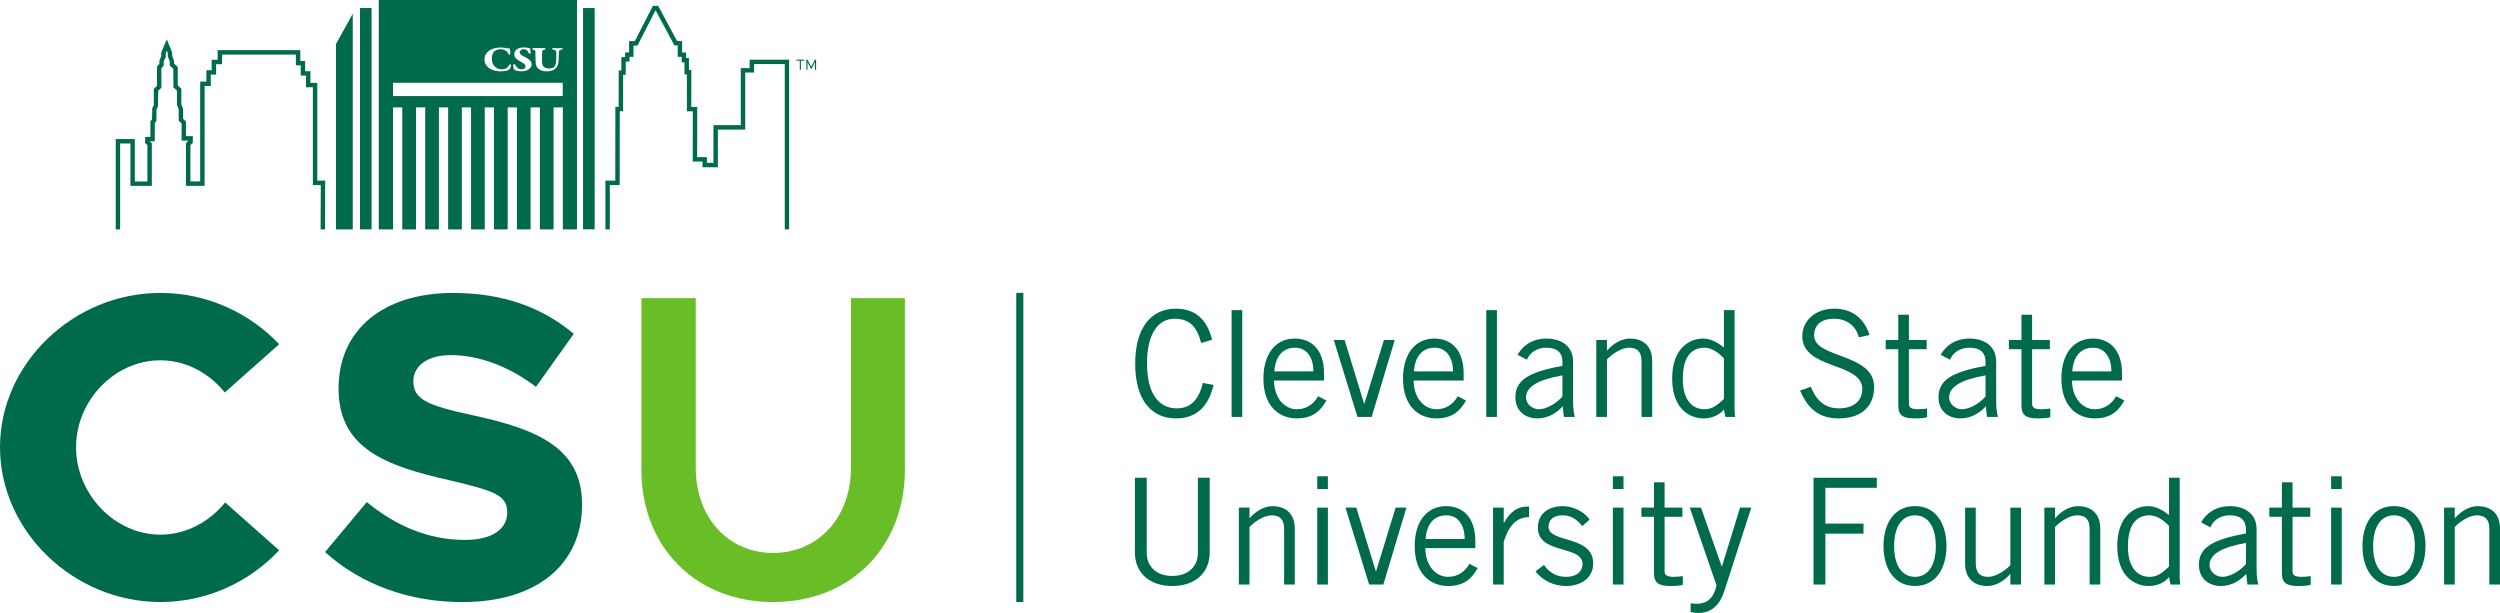 <?xml version="1.0" encoding="UTF-8"?>
<svg id="Layer_2" data-name="Layer 2" xmlns="http://www.w3.org/2000/svg" viewBox="0 0 507.16 124.33">
  <defs>
    <style>
      .cls-1 {
        fill: #006a4d;
      }

      .cls-1, .cls-2 {
        stroke-width: 0px;
      }

      .cls-2 {
        fill: #69be28;
      }
    </style>
  </defs>
  <g id="Logo">
    <g>
      <g>
        <g>
          <path class="cls-1" d="M0,90.73c0-17.02,14.91-31.31,32.55-31.31,9.44,0,18.08,4.06,24.08,10.41l-11.03,9.79c-3.17-3.97-7.94-6.53-13.06-6.53-9.26,0-17.11,8.12-17.11,17.64s7.85,17.73,17.11,17.73c5.2,0,9.88-2.56,13.14-6.53l10.94,9.7c-6,6.44-14.64,10.5-24.08,10.5C14.91,122.13,0,107.75,0,90.73"/>
          <path class="cls-1" d="M65.94,111.99l8.47-10.14c5.91,4.85,12.52,7.68,19.93,7.68,5.64,0,8.56-2.29,8.56-5.56,0-3.62-2.82-4.41-11.64-6.53-12.97-2.91-22.58-6.44-22.58-18.61s9.35-19.4,23.2-19.4c10.14,0,18.08,2.91,24.52,8.29l-7.67,10.76c-5.56-4.23-11.64-6.44-17.29-6.44-4.85,0-7.59,2.29-7.59,5.29,0,3.7,2.91,4.94,11.91,6.88,13.58,2.91,22.32,6.79,22.32,18.17,0,12.17-9.26,19.76-24.26,19.76-10.76,0-20.55-3.53-27.87-10.14"/>
        </g>
        <path class="cls-2" d="M130.12,95.23v-34.75h11.02v34.4c0,10.06,6.53,17.29,15.7,17.29s15.79-7.23,15.79-17.29v-34.4h10.94v34.75c0,15.79-11.03,26.9-26.73,26.9s-26.73-11.11-26.73-26.9"/>
        <polygon class="cls-1" points="160.09 46.53 159.2 46.53 159.2 13 152.97 13 152.97 14.71 151.18 14.71 151.18 26.29 145.63 26.29 145.63 33.93 142.51 33.93 142.51 32.77 140.53 32.77 140.55 22.58 139.34 22.58 139.35 15.11 138.86 15.11 138.86 12.66 138.28 12.66 138.29 11.54 137.48 11.54 137.48 9.22 136.82 9.22 132.99 2.08 129.32 9.25 128.51 9.25 128.51 11.53 127.71 11.53 127.71 12.48 126.95 12.48 126.94 15.18 126.41 15.18 126.4 22.57 125.73 22.56 125.71 37.54 123.71 37.54 123.71 46.53 122.82 46.53 122.82 36.64 124.82 36.64 124.83 21.67 125.5 21.67 125.52 14.28 126.05 14.28 126.05 11.59 126.81 11.59 126.82 10.63 127.62 10.63 127.62 8.33 128.78 8.35 132.45 1.18 133.52 1.18 137.35 8.32 138.38 8.33 138.38 10.65 139.18 10.65 139.18 11.77 139.76 11.77 139.76 14.22 140.25 14.22 140.24 21.69 141.44 21.69 141.43 31.87 143.41 31.87 143.41 33.03 144.73 33.03 144.73 25.39 150.28 25.39 150.28 13.82 152.08 13.82 152.08 12.1 160.09 12.1 160.09 46.53"/>
        <polygon class="cls-1" points="65.94 46.53 65.04 46.53 65.07 37.54 63.47 37.54 63.47 17.7 62.08 17.7 62.08 15.34 61.01 15.34 61.01 13.26 60.02 13.26 60.02 11.07 45.04 11.07 45.04 13.02 43.84 13.02 43.84 15.13 42.76 15.13 42.76 17.45 41.51 17.45 41.51 37.7 37.73 37.71 37.73 29.04 38.22 28.52 36.84 28.52 36.84 25.03 36.25 24.49 36.25 22.15 35.9 21.27 35.9 18.39 35.17 17.71 35.17 13.97 34.43 13.29 34.43 12.49 34.03 11.38 34.03 10.73 33.85 10.29 33.59 10.93 33.66 11.44 33.21 12.5 33.21 13.29 32.74 13.85 32.74 17.8 32.1 18.4 32.05 21.6 31.74 22.22 31.74 24.56 31.4 24.93 31.4 28.66 30.39 28.66 30.8 29.05 30.8 37.71 26.46 37.71 26.46 29.1 24.37 29.1 24.37 46.53 23.48 46.53 23.48 28.21 27.35 28.21 27.35 36.81 29.9 36.81 29.9 29.44 29.44 29 29.44 27.77 30.51 27.77 30.51 24.59 30.84 24.22 30.89 21.92 31.2 21.3 31.2 18.01 31.85 17.41 31.85 13.52 32.32 12.96 32.36 12.23 32.74 11.32 32.67 10.84 32.91 10.17 33.84 7.97 34.92 10.64 34.93 11.3 35.32 12.41 35.32 12.9 36.06 13.58 36.06 17.32 36.79 18 36.79 21.17 37.15 22.06 37.15 24.1 37.73 24.64 37.73 27.62 39.12 27.62 39.12 28.97 38.63 29.43 38.63 36.8 40.61 36.8 40.61 16.56 41.87 16.56 41.87 14.24 42.94 14.24 42.94 12.12 44.15 12.12 44.15 10.17 60.92 10.17 60.92 12.37 61.9 12.37 61.9 14.44 62.97 14.44 62.97 16.81 64.36 16.81 64.36 36.64 65.97 36.64 65.94 46.53"/>
        <g>
          <rect class="cls-1" x="118.28" y="1.63" width="2.36" height="44.89"/>
          <polygon class="cls-1" points="71.56 46.53 71.56 2.79 68.15 8.95 68.15 46.53 71.56 46.53"/>
          <rect class="cls-1" x="73.02" y="1.63" width="2.36" height="44.9"/>
          <path class="cls-1" d="M114.16,19.49h-34.43v-2.69h34.43v2.69ZM114.16,9.89c0,.1-.19.17-.28.18-.4.07-.5.19-.5.62,0,.26-.03.82-.05,1.23,0,.14-.01.27-.02.37-.07,1.2-.51,1.65-1.15,1.96-.32.15-.7.23-1.16.23-.94,0-1.45-.28-1.67-.45-.47-.36-.69-.74-.69-1.91,0-.32-.03-1.67-.04-1.75-.01-.1-.05-.22-.36-.27-.07-.02-.29-.08-.29-.2,0-.1.14-.17.32-.17s.38,0,.57.02c.17.01.34.02.48.02.18,0,.43-.01.65-.02.17,0,.32-.01.41-.01.21,0,.3.08.3.17,0,.09-.12.17-.31.2-.29.05-.34.13-.39.38-.03.23-.03.89-.03,1.89,0,.8.19,1.01.47,1.25.21.18.76.27.91.27.53,0,1.17-.1,1.39-.86.1-.37.14-.98.14-2.04,0-.4-.02-.47-.03-.53v-.03c-.04-.16-.2-.26-.54-.34-.2-.05-.29-.11-.29-.2s.12-.15.3-.15c.09,0,.21,0,.34.01.15.01.32.02.46.02.18,0,.34-.01.47-.02.11,0,.22-.01.33-.01.18,0,.27.08.27.17M105.44,10.64c0,.34.34.57,1.09.95,1.21.61,1.32,1.1,1.32,1.5,0,.43-.32.87-.81,1.11-.3.15-.81.26-1.23.26-.64,0-.92-.07-1.29-.19-.07-.02-.26-.17-.28-.24-.11-.34-.15-.6-.15-.82,0-.08.12-.21.2-.21.1,0,.23.14.4.41.25.42.68.67,1.16.67.27,0,.76-.2.76-.58,0-.26-.15-.51-.87-.92-.94-.52-1.42-.9-1.42-1.59,0-.48.3-.84.56-1.01.36-.24.81-.35,1.43-.35.31,0,.68.05.94.09.06,0,.11.02.16.02h0c.05.02.14.14.15.19,0,.06.04.32.06.5.02.17.03.21.03.23,0,.17-.07.23-.13.23-.1,0-.26-.07-.32-.21-.08-.22-.23-.41-.33-.48-.2-.15-.4-.21-.68-.21-.31,0-.76.23-.76.64M103.65,13.4c-.05.19-.17.47-.22.58-.03.09-.21.22-.36.27-.56.18-1.11.22-1.48.22-1.36,0-2.26-.51-2.58-.81-.31-.3-.73-.8-.73-1.62s.49-1.44.95-1.76c.84-.58,1.9-.64,2.32-.64s.84.04,1.18.12c.18.04.33.06.59.08.1.01.17.14.17.23,0,.11.01.22.02.34,0,.11.01.22.02.34,0,.12-.03.23-.08.29-.03.04-.08.06-.12.06-.09,0-.18-.12-.23-.23-.11-.23-.21-.38-.34-.47-.35-.27-.78-.42-1.18-.42-1.57,0-1.81,1.19-1.81,1.89,0,.46.1.88.28,1.19.49.83,1.22,1,1.74,1,.16,0,.51-.03.75-.14.29-.14.51-.34.68-.61.11-.16.19-.27.31-.27.04,0,.07.02.09.05.06.08.04.24.02.3M117.05,46.53V0h-40.21v46.53h2.89v-24.74h1.88v24.74h2.78v-24.74h1.87v24.74h2.78v-24.74h1.87v24.74h2.78v-24.74h1.87v24.74h2.78v-24.74h1.87v24.74h2.78v-24.74h1.87v24.74h2.78v-24.74h1.88v24.74h2.78v-24.74h1.88v24.74h2.89Z"/>
        </g>
        <g>
          <path class="cls-1" d="M162.24,12.32h-.69v-.22h1.62v.22h-.69v1.84h-.23v-1.84Z"/>
          <path class="cls-1" d="M163.58,12.1h.23l.76,1.43.76-1.43h.23v2.06h-.23v-1.55l-.76,1.43-.76-1.43v1.55h-.23v-2.06Z"/>
        </g>
      </g>
      <rect class="cls-1" x="206.16" y="59.41" width="1.44" height="62.72"/>
      <g>
        <path class="cls-1" d="M246.19,78.1c-.96,4.02-3.18,6.78-7.62,6.78-4.86,0-8.28-3.54-8.28-11.13,0-7.05,3.06-11.13,8.28-11.13,4.02,0,6.36,2.34,7.32,6.3l-2.22.66c-.78-3.06-2.16-4.92-5.4-4.92s-5.58,2.88-5.58,9.09,2.46,9.09,6.06,9.09c3.33,0,4.62-2.52,5.28-5.16l2.16.42Z"/>
        <path class="cls-1" d="M252.01,62.92v21.66h-2.16v-21.66h2.16Z"/>
        <path class="cls-1" d="M269.08,81.25c-1.02,1.77-2.46,3.63-6,3.63s-6.78-2.4-6.78-8.1c0-5.04,2.52-8.1,6.36-8.1,3.24,0,5.94,2.1,5.94,7.08v1.44h-10.14c0,3.42,2.04,5.82,4.62,5.82,1.92,0,3.42-1.02,4.32-2.64l1.68.87ZM266.44,75.34c0-2.88-1.38-4.8-3.72-4.8-2.61,0-4.02,1.92-4.2,4.8h7.92Z"/>
        <path class="cls-1" d="M278.26,84.58h-2.88l-4.8-15.6h2.19l3.96,12.9h.06l3.96-12.9h2.19l-4.68,15.6Z"/>
        <path class="cls-1" d="M297.4,81.25c-1.02,1.77-2.46,3.63-6,3.63s-6.78-2.4-6.78-8.1c0-5.04,2.52-8.1,6.36-8.1,3.24,0,5.94,2.1,5.94,7.08v1.44h-10.14c0,3.42,2.04,5.82,4.62,5.82,1.92,0,3.42-1.02,4.32-2.64l1.68.87ZM294.76,75.34c0-2.88-1.38-4.8-3.72-4.8-2.61,0-4.02,1.92-4.2,4.8h7.92Z"/>
        <path class="cls-1" d="M303.67,62.92v21.66h-2.16v-21.66h2.16Z"/>
        <path class="cls-1" d="M307.87,71.98c.99-1.8,2.91-3.3,5.85-3.3,2.64,0,5.4,1.26,5.4,4.68v7.86c0,1.71.15,2.55.36,3.36h-2.22l-.24-2.16c-1.08,1.2-2.82,2.46-5.16,2.46s-4.44-1.44-4.44-4.29c0-3.42,2.61-5.13,9.54-6.36v-.84c0-2.07-1.35-2.85-3.21-2.85-2.4,0-3.57,1.38-3.99,2.43l-1.89-.99ZM316.96,76.15c-4.95.87-7.38,2.31-7.38,4.47,0,1.44,1.38,2.4,2.58,2.4,1.56,0,3.54-1.14,4.8-2.58v-4.29Z"/>
        <path class="cls-1" d="M325.99,68.98v2.1h.06c1.23-1.38,2.85-2.4,4.62-2.4,2.31,0,4.5,1.2,4.5,4.56v11.34h-2.16v-11.28c0-2.07-.99-2.76-2.55-2.76s-3.48,1.32-4.47,2.37v11.67h-2.16v-15.6h2.16Z"/>
        <path class="cls-1" d="M351.88,62.92v18.24c0,1.14-.06,2.28.12,3.42h-1.98l-.3-1.53c-.72.99-2.25,1.83-4.11,1.83-2.76,0-6.39-1.86-6.39-8.1s3.63-8.1,6.27-8.1c1.47,0,2.91.75,4.11,1.74l.12.06v-7.56h2.16ZM349.72,72.7c-1.17-1.29-2.64-2.16-3.93-2.16-2.52,0-4.41,1.65-4.41,6.36,0,3.96,1.71,6.12,4.41,6.12,1.38,0,2.4-.6,3.93-2.1v-8.22Z"/>
        <path class="cls-1" d="M377.11,68.44c-.54-2.1-2.25-3.78-5.04-3.78-2.52,0-4.02,1.2-4.05,3.36-.06,4.74,12.18,3.54,12.18,10.5,0,3.15-1.77,6.36-7.29,6.36-4.74,0-6.6-3.06-7.74-5.64l2.19-.78c.87,2.28,2.49,4.38,5.67,4.38s4.77-1.68,4.77-3.9c0-5.52-12.18-3.9-12.18-10.74,0-3.12,2.61-5.58,6.51-5.58,3.36,0,6,1.77,7.14,5.34l-2.16.48Z"/>
        <path class="cls-1" d="M385.09,68.98v-5.13h2.16v5.13h3.6v1.86h-3.6v11.1c0,.72.51,1.08,1.77,1.08.72,0,1.35-.06,1.92-.15v1.77c-.39.12-1.26.24-2.52.24-2.34,0-3.33-.6-3.33-2.58v-11.46h-2.55v-1.86h2.55Z"/>
        <path class="cls-1" d="M393.7,71.98c.99-1.8,2.91-3.3,5.85-3.3,2.64,0,5.4,1.26,5.4,4.68v7.86c0,1.71.15,2.55.36,3.36h-2.22l-.24-2.16c-1.08,1.2-2.82,2.46-5.16,2.46s-4.44-1.44-4.44-4.29c0-3.42,2.61-5.13,9.54-6.36v-.84c0-2.07-1.35-2.85-3.21-2.85-2.4,0-3.57,1.38-3.99,2.43l-1.89-.99ZM402.79,76.15c-4.95.87-7.38,2.31-7.38,4.47,0,1.44,1.38,2.4,2.58,2.4,1.56,0,3.54-1.14,4.8-2.58v-4.29Z"/>
        <path class="cls-1" d="M410.08,68.98v-5.13h2.16v5.13h3.6v1.86h-3.6v11.1c0,.72.51,1.08,1.77,1.08.72,0,1.35-.06,1.92-.15v1.77c-.39.12-1.26.24-2.52.24-2.34,0-3.33-.6-3.33-2.58v-11.46h-2.55v-1.86h2.55Z"/>
        <path class="cls-1" d="M430.96,81.25c-1.02,1.77-2.46,3.63-6,3.63s-6.78-2.4-6.78-8.1c0-5.04,2.52-8.1,6.36-8.1,3.24,0,5.94,2.1,5.94,7.08v1.44h-10.14c0,3.42,2.04,5.82,4.62,5.82,1.92,0,3.42-1.02,4.32-2.64l1.68.87ZM428.32,75.34c0-2.88-1.38-4.8-3.72-4.8-2.61,0-4.02,1.92-4.2,4.8h7.92Z"/>
        <path class="cls-1" d="M232.63,96.92v15.3c0,2.52,1.8,4.62,5.19,4.62s5.19-2.1,5.19-4.62v-15.3h2.4v15.12c0,4.32-3.12,6.84-7.59,6.84s-7.59-2.52-7.59-6.84v-15.12h2.4Z"/>
        <path class="cls-1" d="M253.48,102.98v2.1h.06c1.23-1.38,2.85-2.4,4.62-2.4,2.31,0,4.5,1.2,4.5,4.56v11.34h-2.16v-11.28c0-2.07-.99-2.76-2.55-2.76s-3.48,1.32-4.47,2.37v11.67h-2.16v-15.6h2.16Z"/>
        <path class="cls-1" d="M269.38,96.62v2.58h-2.16v-2.58h2.16ZM267.22,102.98h2.16v15.6h-2.16v-15.6Z"/>
        <path class="cls-1" d="M280.63,118.58h-2.88l-4.8-15.6h2.19l3.96,12.9h.06l3.96-12.9h2.19l-4.68,15.6Z"/>
        <path class="cls-1" d="M299.77,115.25c-1.02,1.77-2.46,3.63-6,3.63s-6.78-2.4-6.78-8.1c0-5.04,2.52-8.1,6.36-8.1,3.24,0,5.94,2.1,5.94,7.08v1.44h-10.14c0,3.42,2.04,5.82,4.62,5.82,1.92,0,3.42-1.02,4.32-2.64l1.68.87ZM297.13,109.34c0-2.88-1.38-4.8-3.72-4.8-2.61,0-4.02,1.92-4.2,4.8h7.92Z"/>
        <path class="cls-1" d="M302.89,102.98h2.16v3.09h.06c1.2-2.13,2.49-3.33,5.07-3.33v2.16c-2.7.06-4.11,1.83-5.13,5.04v8.64h-2.16v-15.6Z"/>
        <path class="cls-1" d="M313.21,114.62c1.02,1.47,2.52,2.4,4.47,2.4,2.34,0,3.36-1.26,3.36-2.58,0-3.96-9.24-1.86-9.06-7.56.09-2.7,2.16-4.23,5.16-4.2,2.04.03,4.29,1.14,5.34,2.73l-1.5,1.32c-1.2-1.47-2.34-2.19-4.02-2.19-1.83,0-2.82.93-2.82,2.31,0,3.39,9.06,1.65,9.06,7.47,0,3.03-2.64,4.56-5.46,4.56-2.43,0-4.8-1.05-6.24-2.97l1.71-1.29Z"/>
        <path class="cls-1" d="M329.35,96.62v2.58h-2.16v-2.58h2.16ZM327.19,102.98h2.16v15.6h-2.16v-15.6Z"/>
        <path class="cls-1" d="M335.53,102.98v-5.13h2.16v5.13h3.6v1.86h-3.6v11.1c0,.72.51,1.08,1.77,1.08.72,0,1.35-.06,1.92-.15v1.77c-.39.12-1.26.24-2.52.24-2.34,0-3.33-.6-3.33-2.58v-11.46h-2.55v-1.86h2.55Z"/>
        <path class="cls-1" d="M355.27,102.98l-5.49,16.98c-1.14,3.48-3.21,4.38-5.25,4.38-.72,0-1.14-.12-1.56-.18v-1.77c.3.03.69.09,1.17.09,1.32,0,3.33-.3,4.08-3.72l-5.43-15.78h2.28l4.2,11.91h.06l3.66-11.91h2.28Z"/>
        <path class="cls-1" d="M380.74,96.92v2.04h-10.44v7.26h7.74v2.04h-7.74v10.32h-2.4v-21.66h12.84Z"/>
        <path class="cls-1" d="M388.48,118.87c-4.26,0-6.39-3.6-6.39-8.1s2.13-8.1,6.39-8.1,6.39,3.6,6.39,8.1-2.13,8.1-6.39,8.1ZM388.48,104.54c-2.58,0-4.23,2.22-4.23,6.24s1.65,6.24,4.23,6.24,4.23-2.22,4.23-6.24-1.65-6.24-4.23-6.24Z"/>
        <path class="cls-1" d="M407.83,118.58v-2.1h-.06c-1.23,1.38-2.85,2.4-4.62,2.4-2.31,0-4.5-1.2-4.5-4.56v-11.34h2.16v11.28c0,2.07.99,2.76,2.55,2.76s3.48-1.32,4.47-2.37v-11.67h2.16v15.6h-2.16Z"/>
        <path class="cls-1" d="M416.89,102.98v2.1h.06c1.23-1.38,2.85-2.4,4.62-2.4,2.31,0,4.5,1.2,4.5,4.56v11.34h-2.16v-11.28c0-2.07-.99-2.76-2.55-2.76s-3.48,1.32-4.47,2.37v11.67h-2.16v-15.6h2.16Z"/>
        <path class="cls-1" d="M442.18,96.92v18.24c0,1.14-.06,2.28.12,3.42h-1.98l-.3-1.53c-.72.99-2.25,1.83-4.11,1.83-2.76,0-6.39-1.86-6.39-8.1s3.63-8.1,6.27-8.1c1.47,0,2.91.75,4.11,1.74l.12.06v-7.56h2.16ZM440.02,106.7c-1.17-1.29-2.64-2.16-3.93-2.16-2.52,0-4.41,1.65-4.41,6.36,0,3.96,1.71,6.12,4.41,6.12,1.38,0,2.4-.6,3.93-2.1v-8.22Z"/>
        <path class="cls-1" d="M446.53,105.98c.99-1.8,2.91-3.3,5.85-3.3,2.64,0,5.4,1.26,5.4,4.68v7.86c0,1.71.15,2.55.36,3.36h-2.22l-.24-2.16c-1.08,1.2-2.82,2.46-5.16,2.46s-4.44-1.44-4.44-4.29c0-3.42,2.61-5.13,9.54-6.36v-.84c0-2.07-1.35-2.85-3.21-2.85-2.4,0-3.57,1.38-3.99,2.43l-1.89-.99ZM455.62,110.15c-4.95.87-7.38,2.31-7.38,4.47,0,1.44,1.38,2.4,2.58,2.4,1.56,0,3.54-1.14,4.8-2.58v-4.29Z"/>
        <path class="cls-1" d="M462.91,102.98v-5.13h2.16v5.13h3.6v1.86h-3.6v11.1c0,.72.51,1.08,1.77,1.08.72,0,1.35-.06,1.92-.15v1.77c-.39.12-1.26.24-2.52.24-2.34,0-3.33-.6-3.33-2.58v-11.46h-2.55v-1.86h2.55Z"/>
        <path class="cls-1" d="M475.06,96.62v2.58h-2.16v-2.58h2.16ZM472.9,102.98h2.16v15.6h-2.16v-15.6Z"/>
        <path class="cls-1" d="M485.65,118.87c-4.26,0-6.39-3.6-6.39-8.1s2.13-8.1,6.39-8.1,6.39,3.6,6.39,8.1-2.13,8.1-6.39,8.1ZM485.65,104.54c-2.58,0-4.23,2.22-4.23,6.24s1.65,6.24,4.23,6.24,4.23-2.22,4.23-6.24-1.65-6.24-4.23-6.24Z"/>
        <path class="cls-1" d="M497.98,102.98v2.1h.06c1.23-1.38,2.85-2.4,4.62-2.4,2.31,0,4.5,1.2,4.5,4.56v11.34h-2.16v-11.28c0-2.07-.99-2.76-2.55-2.76s-3.48,1.32-4.47,2.37v11.67h-2.16v-15.6h2.16Z"/>
      </g>
    </g>
  </g>
</svg>